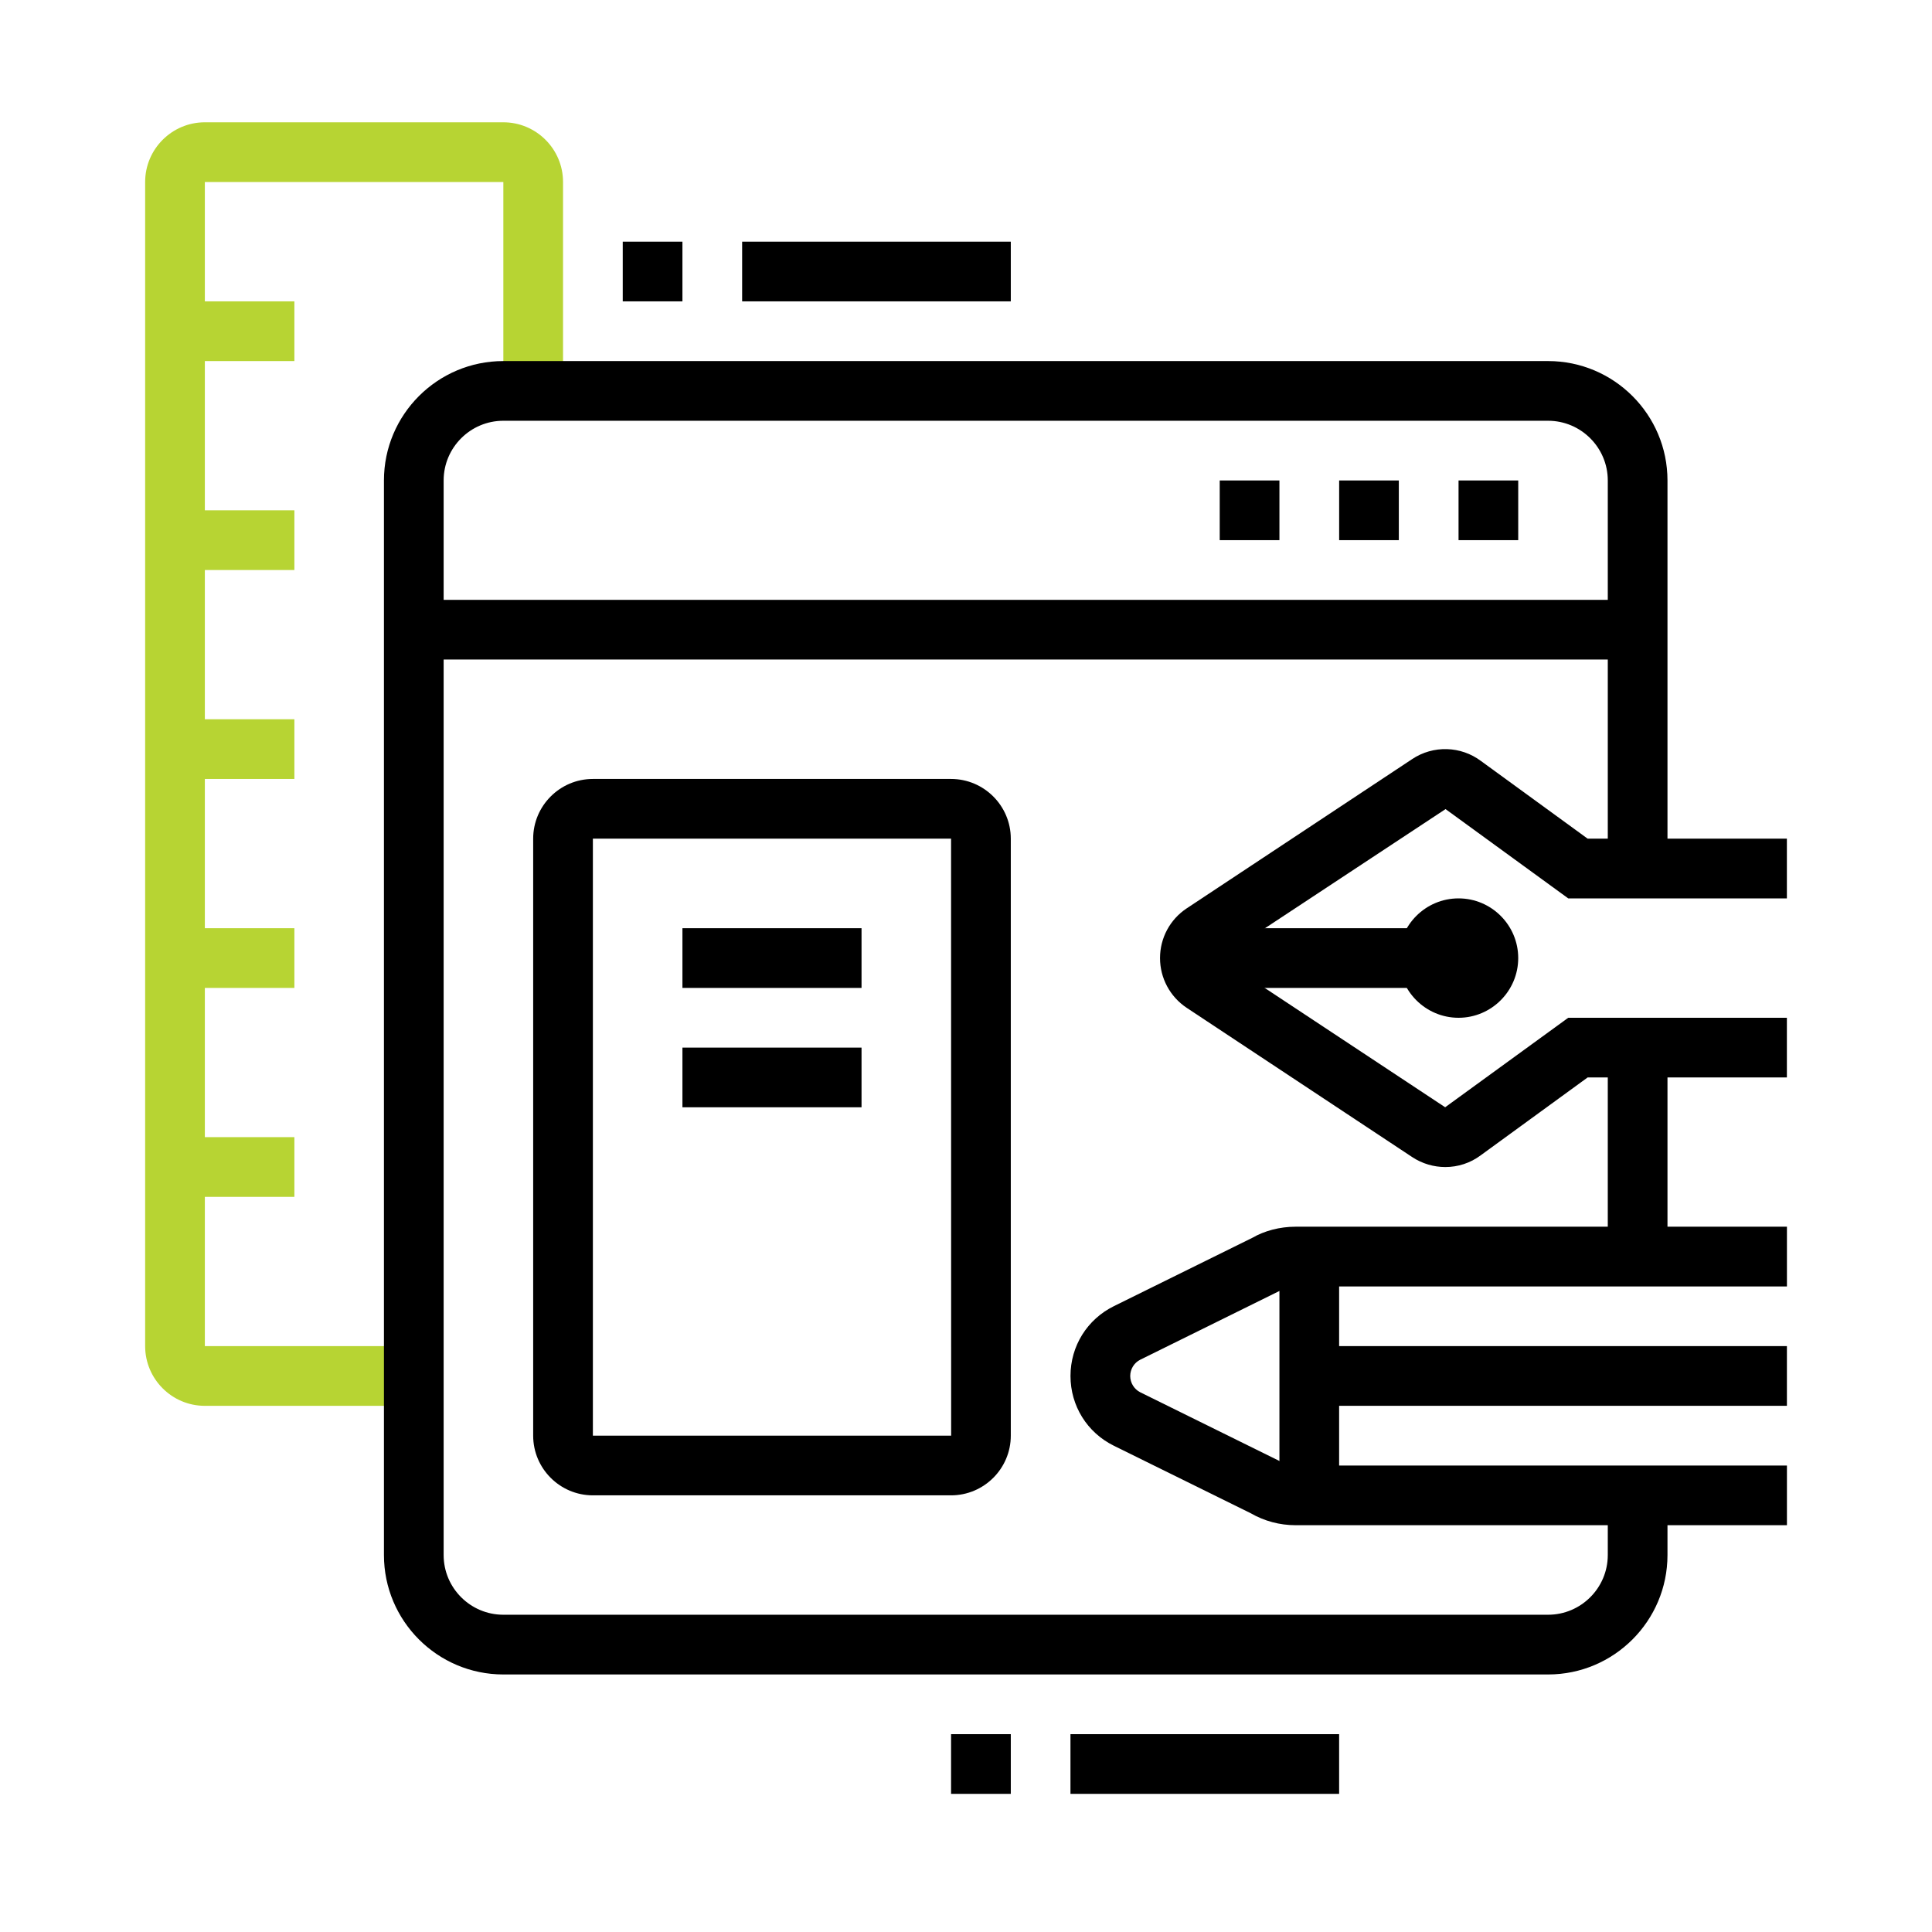 <?xml version="1.0" encoding="utf-8"?>
<!-- Generator: Adobe Illustrator 16.0.0, SVG Export Plug-In . SVG Version: 6.00 Build 0)  -->
<!DOCTYPE svg PUBLIC "-//W3C//DTD SVG 1.1//EN" "http://www.w3.org/Graphics/SVG/1.1/DTD/svg11.dtd">
<svg version="1.1" id="Calque_1" xmlns="http://www.w3.org/2000/svg" xmlns:xlink="http://www.w3.org/1999/xlink" x="0px" y="0px"
	 width="70px" height="70px" viewBox="0 0 70 70" enable-background="new 0 0 70 70" xml:space="preserve">
<g>
	<path d="M234.425,153.595h-49.19c-2.946,0-5.346-2.398-5.346-5.348v-42.772c0-3.349,1.6-5.347,4.277-5.347h50.259
		c2.948,0,5.347,2.398,5.347,5.347v42.772C239.771,151.196,237.373,153.595,234.425,153.595z M184.166,102.267
		c-0.529,0-2.139,0-2.139,3.208v42.772c0,1.77,1.438,3.209,3.207,3.209h49.19c1.769,0,3.208-1.439,3.208-3.209v-42.772
		c0-1.77-1.439-3.208-3.208-3.208H184.166z"/>
	<rect x="228.008" y="131.138" width="6.417" height="2.139"/>
	<rect x="228.008" y="135.415" width="6.417" height="2.139"/>
	<rect x="185.234" y="147.179" width="18.18" height="2.139"/>
	<rect x="205.553" y="147.179" width="2.139" height="2.139"/>
	<path d="M201.275,148.247h-2.139v-2.139c0-0.59-0.479-1.068-1.069-1.068h-7.485c-0.59,0-1.069,0.479-1.069,1.068v2.139h-2.14
		v-2.139c0-1.768,1.439-3.207,3.209-3.207h7.485c1.769,0,3.208,1.439,3.208,3.207V148.247z"/>
	<path d="M193.789,127.931h-7.484c-1.178,0-2.139-0.959-2.139-2.139v-10.693c0-1.18,0.961-2.139,2.139-2.139h10.693
		c1.179,0,2.139,0.959,2.139,2.139v5.347h-2.139v-5.347h-10.693v10.693h7.484V127.931z"/>
	<rect x="196.998" y="122.584" width="2.139" height="2.139"/>
	<rect x="220.523" y="120.445" width="2.139" height="2.139"/>
	<path d="M233.355,127.931h-9.624v-2.139h9.624v-10.693h-10.693v3.208h-2.139v-3.208c0-1.18,0.961-2.139,2.139-2.139h10.693
		c1.179,0,2.139,0.959,2.139,2.139v10.693C235.494,126.972,234.534,127.931,233.355,127.931z"/>
	<path d="M204.482,126.272h-2.139v-11.174c0-1.18,0.961-2.139,2.139-2.139h10.694c1.179,0,2.139,0.959,2.139,2.139v9.783h-2.139
		v-9.783h-10.694V126.272z"/>
	<polygon points="234.425,104.405 232.286,104.405 232.286,106.544 234.425,106.544 234.425,104.405 	"/>
	<polygon points="230.146,104.405 228.008,104.405 228.008,106.544 230.146,106.544 230.146,104.405 	"/>
	<polygon points="225.87,104.405 223.731,104.405 223.731,106.544 225.87,106.544 225.87,104.405 	"/>
	<rect x="204.482" y="95.851" width="14.971" height="2.139"/>
	<rect x="199.137" y="95.851" width="2.139" height="2.139"/>
	<rect x="184.166" y="138.624" width="4.277" height="2.139"/>
	<rect x="185.328" y="132.624" transform="matrix(0.835 0.551 -0.551 0.835 104.644 -81.113)" width="4.123" height="2.14"/>
	<rect x="180.957" y="108.683" width="57.744" height="2.139"/>
	<path d="M203.787,140.763c-0.451,0-0.877-0.189-1.172-0.52l-6.213-6.209c-0.283-0.252-0.475-0.68-0.475-1.131
		c0-0.453,0.191-0.879,0.521-1.174l12.946-12.95c0.502-0.567,1.718-0.612,2.303,0.045l6.213,6.212
		c0.286,0.252,0.475,0.678,0.475,1.129c0,0.453-0.188,0.879-0.52,1.174l-12.945,12.949
		C204.667,140.573,204.24,140.763,203.787,140.763z M203.417,138.769c-0.018,0.016-0.034,0.033-0.052,0.053L203.417,138.769z
		 M204.141,138.745l0.029,0.031C204.162,138.767,204.151,138.757,204.141,138.745z M198.295,132.905l5.495,5.49l12.229-12.23
		l-5.495-5.493L198.295,132.905z M197.945,133.255l-0.031,0.029C197.925,133.276,197.937,133.267,197.945,133.255z M197.869,132.479
		l0.055,0.053C197.906,132.513,197.89,132.495,197.869,132.479z M216.391,126.538c0.016,0.018,0.035,0.035,0.054,0.051
		L216.391,126.538z M216.398,125.784c-0.011,0.009-0.021,0.02-0.029,0.031L216.398,125.784z M210.145,120.292
		c0.007,0.01,0.018,0.021,0.029,0.029L210.145,120.292z M210.949,120.247l-0.053,0.053
		C210.914,120.283,210.933,120.267,210.949,120.247z"/>
	<rect x="199.178" y="130.371" transform="matrix(0.707 0.707 -0.707 0.707 151.904 -103.926)" width="4.503" height="2.14"/>
	
		<rect x="211.753" y="127.233" transform="matrix(0.707 0.707 -0.707 0.707 153.076 -113.192)" width="3.015" height="2.139"/>
	
		<rect x="206.899" y="122.319" transform="matrix(0.707 0.707 -0.707 0.707 148.328 -111.198)" width="2.897" height="2.139"/>
	<path d="M218.514,145.04c-1.143,0-2.216-0.445-3.023-1.254c-2.164-2.164-6.121-9.412-6.287-9.719l1.561-0.852l0.837-1.555
		c0.812,0.438,7.979,4.322,9.808,6.152c0.807,0.805,1.273,1.85,1.318,2.943c0.045,1.143-0.376,2.219-1.188,3.029
		C220.732,144.595,219.658,145.04,218.514,145.04z M211.695,134.149c1.398,2.482,3.93,6.748,5.307,8.125
		c0.809,0.809,2.216,0.809,3.024,0c0.493-0.492,0.579-1.051,0.563-1.43c-0.023-0.555-0.27-1.094-0.693-1.518
		C218.727,138.157,214.281,135.583,211.695,134.149z"/>
</g>
<g>
	<path d="M204.483,64.119h-49.19c-2.947,0-5.346-2.398-5.346-5.346v-3.209h59.883v3.209
		C209.83,61.721,207.432,64.119,204.483,64.119z M152.086,57.703v1.07c0,1.77,1.438,3.207,3.207,3.207h49.19
		c1.769,0,3.208-1.438,3.208-3.207v-1.07H152.086z"/>
	<rect x="162.777" y="14.93" width="34.223" height="2.139"/>
	<path d="M155.293,56.633h-2.138V21.346c0-2.948,2.398-5.347,5.347-5.347h1.069v2.139h-1.069c-1.77,0-3.209,1.439-3.209,3.208
		V56.633z"/>
	<polygon points="165.986,66.258 163.848,66.258 163.848,68.396 165.986,68.396 165.986,66.258 	"/>
	<polygon points="161.71,66.258 159.571,66.258 159.571,68.396 161.71,68.396 161.71,66.258 	"/>
	<polygon points="157.432,66.258 155.293,66.258 155.293,68.396 157.432,68.396 157.432,66.258 	"/>
	<polygon points="193.79,10.653 191.651,10.653 191.651,12.792 193.79,12.792 193.79,10.653 	"/>
	<polygon points="189.513,10.653 187.374,10.653 187.374,12.792 189.513,12.792 189.513,10.653 	"/>
	<polygon points="185.235,10.653 183.096,10.653 183.096,12.792 185.235,12.792 185.235,10.653 	"/>
	<rect x="157.432" y="37.387" width="2.14" height="5.348"/>
	<rect x="157.432" y="44.873" width="2.14" height="2.139"/>
	<rect x="200.206" y="32.04" width="2.139" height="5.347"/>
	<rect x="200.206" y="39.525" width="2.139" height="2.139"/>
	<rect x="195.929" y="51.289" width="2.139" height="2.137"/>
	<path d="M198.067,49.15h-2.139V8.514h-32.081v35.289h-2.138V8.514c0-1.179,0.96-2.139,2.138-2.139h32.081
		c1.178,0,2.139,0.96,2.139,2.139V49.15z"/>
	<rect x="161.71" y="45.941" width="2.138" height="2.139"/>
	<rect x="161.71" y="50.219" width="2.138" height="2.139"/>
	<rect x="187.374" y="19.208" width="6.416" height="2.139"/>
	<rect x="187.374" y="23.485" width="6.416" height="2.139"/>
	<rect x="165.986" y="30.97" width="27.804" height="2.139"/>
	<rect x="165.986" y="39.525" width="17.109" height="2.139"/>
	<rect x="169.195" y="35.249" width="2.139" height="2.138"/>
	<rect x="173.473" y="35.249" width="9.623" height="2.138"/>
	<rect x="178.819" y="44.873" width="14.971" height="2.139"/>
	<path d="M183.096,28.832h-14.97c-1.179,0-2.14-0.96-2.14-2.139v-5.347c0-1.179,0.961-2.139,2.14-2.139h14.97
		c1.179,0,2.14,0.959,2.14,2.139v5.347C185.235,27.872,184.274,28.832,183.096,28.832z M168.126,21.346v5.347h14.973l-0.003-5.347
		H168.126z"/>
	<path d="M191.651,41.664h-4.277c-1.179,0-2.139-0.961-2.139-2.139v-2.139c0-1.18,0.96-2.138,2.139-2.138h4.277
		c1.178,0,2.139,0.958,2.139,2.138v2.139C193.79,40.703,192.829,41.664,191.651,41.664z M187.374,37.387v2.139h4.279l-0.002-2.139
		H187.374z"/>
	<path d="M206.622,56.633h-2.139V20.277c0-1.769-1.438-3.208-3.208-3.208h-1.069V14.93h1.069c2.948,0,5.347,2.398,5.347,5.347
		V56.633z"/>
</g>
<g>
	
		<path fill-rule="evenodd" clip-rule="evenodd" fill="none" stroke="#000000" stroke-width="2" stroke-linecap="round" stroke-linejoin="round" stroke-miterlimit="3" d="
		M127.749,78.48c0.857,0.004,1.583,0.307,2.178,0.904c0.592,0.59,0.886,1.31,0.883,2.157c0.008,0.845-0.287,1.567-0.883,2.167
		c-0.604,0.6-1.332,0.9-2.188,0.902c-0.854,0.01-1.577-0.277-2.178-0.862c-0.59-0.597-0.885-1.323-0.882-2.177
		c0.003-0.85,0.308-1.575,0.914-2.177C126.189,78.791,126.908,78.488,127.749,78.48l-0.011-5.504
		c-0.189-0.021-0.381-0.04-0.575-0.062c-2.79-0.298-5.573-0.447-8.349-0.452c-3.767,0.006-7.549,0.282-11.348,0.832l-0.482,0.072
		c-2.413,0.41-4.39,1.145-5.926,2.198c-1.608,1.104-2.734,2.562-3.379,4.373c-0.307,0.974-0.553,1.95-0.738,2.928l17.129-0.01
		l5.434,5.432 M105.342,90.578c0.003-0.856,0.305-1.582,0.903-2.176c0.591-0.593,1.311-0.889,2.157-0.885
		c0.846-0.007,1.567,0.287,2.167,0.885c0.599,0.602,0.899,1.331,0.902,2.188c0.011,0.852-0.276,1.578-0.862,2.176
		c-0.599,0.592-1.323,0.886-2.176,0.883c-0.85-0.002-1.576-0.308-2.178-0.914C105.652,92.139,105.348,91.42,105.342,90.578
		l-8.679,0.012c0.188,1.563,0.527,3.123,1.017,4.682c0.645,1.812,1.771,3.27,3.379,4.375c1.193,0.82,2.652,1.445,4.375,1.879
		l-2.988,8.646h1.027l6.911-6.756 M96.941,82.866c-0.306,1.573-0.456,3.15-0.453,4.734c-0.002,0.997,0.056,1.993,0.175,2.989
		 M145.505,91.01c0.831,0.098,1.663,0.206,2.496,0.328l0.493,0.063c2.413,0.41,4.388,1.143,5.925,2.197
		c1.608,1.107,2.735,2.569,3.378,4.386c0.473,1.493,0.805,2.993,0.997,4.497c0.133,1.051,0.198,2.105,0.194,3.162
		c0.005,1.523-0.132,3.045-0.41,4.561c-0.194,1.037-0.454,2.076-0.781,3.111c-0.643,1.809-1.77,3.266-3.378,4.365
		c-1.193,0.818-2.651,1.445-4.375,1.879l2.988,8.658h-1.026l-7.959-7.785c-2.465,0.234-4.923,0.355-7.373,0.357
		c-2.772-0.004-5.553-0.158-8.339-0.461c-0.199-0.021-0.399-0.045-0.597-0.072c-0.801-0.088-1.603-0.191-2.402-0.309l-0.482-0.061
		c-2.413-0.414-4.391-1.15-5.926-2.207c-1.611-1.1-2.742-2.557-3.389-4.365c-0.801-2.545-1.199-5.104-1.191-7.672
		c-0.001-0.301,0.003-0.602,0.01-0.904c0.025-0.705,0.081-1.408,0.166-2.115c0.031-0.252,0.064-0.506,0.102-0.76
		c0.202-1.295,0.506-2.59,0.914-3.88c0.646-1.816,1.777-3.278,3.389-4.386c1.127-0.773,2.489-1.371,4.088-1.797
		c0.58-0.158,1.193-0.291,1.838-0.4l0.482-0.063c3.167-0.461,6.323-0.731,9.468-0.811c0.563-0.018,1.124-0.027,1.686-0.031
		 M119.215,102.748c3.627-0.029,7.27-0.309,10.927-0.842l0.483-0.064c0.704-0.117,1.37-0.266,2.002-0.439
		c1.527-0.424,2.834-1.01,3.924-1.756c1.612-1.105,2.741-2.563,3.388-4.375c0.307-0.971,0.554-1.943,0.74-2.916
		c0.114-0.578,0.206-1.156,0.277-1.736c0.115-0.967,0.173-1.936,0.174-2.906c0-0.037,0-0.074,0-0.112
		c0.008-2.565-0.389-5.118-1.191-7.662c-0.646-1.812-1.775-3.27-3.388-4.373c-1.537-1.054-3.513-1.788-5.926-2.198l-0.483-0.072
		c-0.799-0.116-1.601-0.222-2.403-0.318 M126.076,96.617h1.746v-1.746 M129.558,96.617h-1.735v1.734 M135.995,104.781l5.443,5.41
		l17.14,0.012 M147.076,105.531c0.847,0.004,1.564-0.291,2.157-0.885c0.599-0.594,0.899-1.316,0.902-2.166v-0.01
		c-0.004-0.842-0.311-1.561-0.914-2.156c-0.602-0.607-1.326-0.91-2.176-0.915c-0.854-0.003-1.579,0.292-2.178,0.882
		c-0.585,0.6-0.872,1.326-0.862,2.18v0.01c0.002,0.848,0.304,1.574,0.904,2.176C145.508,105.244,146.23,105.537,147.076,105.531z
		 M127.729,114.588c0.842-0.006,1.56-0.311,2.156-0.914c0.605-0.602,0.91-1.328,0.913-2.178c0.003-0.854-0.29-1.578-0.884-2.176
		c-0.598-0.586-1.322-0.871-2.177-0.863c-0.855,0.002-1.584,0.305-2.186,0.904c-0.598,0.598-0.891,1.32-0.884,2.166
		c-0.004,0.846,0.29,1.566,0.884,2.158C126.146,114.283,126.872,114.584,127.729,114.588l0.009,5.668 M158.794,102.48l-8.658-0.01"
		/>
</g>
<path fill="#B7D433" d="M8.718,216.346l-0.803-2.008c2.182-0.873,3.881-2.613,4.228-4.33c0.104-0.514,0.274-0.936,0.518-1.289
	l2.678-3.914c0.124-0.18,0.193-0.402,0.193-0.615c0-0.596-0.484-1.081-1.082-1.081c-0.353,0-0.673,0.158-0.855,0.423l-4.268,6.236
	l-1.785-1.221l4.269-6.236c0.586-0.855,1.573-1.365,2.64-1.365c1.789,0,3.245,1.455,3.245,3.244c0,0.648-0.203,1.301-0.573,1.838
	l-2.678,3.914c-0.077,0.111-0.137,0.273-0.182,0.498C13.771,212.875,11.594,215.195,8.718,216.346z"/>
<path fill="#B7D433" d="M25.266,212.842H12.617v-2.164h12.648c0.597,0,1.082-0.484,1.082-1.08V190.13
	c0-0.596-0.485-1.081-1.082-1.081H14.451c-0.598,0-1.082,0.485-1.082,1.081v13.399h-2.163V190.13c0-1.789,1.456-3.244,3.245-3.244
	h10.815c1.79,0,3.245,1.455,3.245,3.244v19.468C28.51,211.387,27.055,212.842,25.266,212.842z"/>
<polygon fill="#B7D433" points="20.94,206.352 18.776,206.352 18.776,208.516 20.94,208.516 20.94,206.352 "/>
<rect x="16.321" y="202.026" fill="#B7D433" width="11.107" height="2.163"/>
<path fill="#B7D433" d="M4.717,222.574H2.554v-14.354c0-2.889,1.125-5.604,3.167-7.646l5.802-5.801l1.529,1.529l-5.801,5.801
	c-1.634,1.633-2.534,3.807-2.534,6.117V222.574z"/>
<path fill="#B7D433" d="M14.451,222.574h-2.163v-2.162c0-1.602,1.115-2.938,2.296-4.352c1.14-1.363,2.317-2.777,2.549-4.449
	l2.142,0.297c-0.315,2.285-1.758,4.014-3.032,5.539c-0.922,1.104-1.793,2.148-1.793,2.965V222.574z"/>
<path fill="#B7D433" d="M16.614,230.145h-2.163v-5.406c0-0.598-0.484-1.082-1.082-1.082H3.635c-0.597,0-1.082,0.484-1.082,1.082
	v5.406H0.391v-5.406c0-1.789,1.455-3.244,3.244-3.244h9.734c1.789,0,3.245,1.455,3.245,3.244V230.145z"/>
<rect x="43.484" y="196.389" transform="matrix(0.707 0.707 -0.707 0.707 153.618 24.076)" width="8.527" height="2.163"/>
<path d="M55.407,209.904l-3.234-3.234c-0.202-0.203-0.482-0.318-0.766-0.318h-3.626c-1.026,0-1.917-0.73-2.12-1.736l-2.307-11.537
	l11.537,2.307c1.007,0.202,1.738,1.094,1.738,2.12v3.626c0,0.284,0.115,0.563,0.316,0.765l3.234,3.233l-1.529,1.529l-3.234-3.234
	c-0.612-0.611-0.95-1.427-0.95-2.293v-3.626l-8.355-1.671l1.67,8.355h3.626c0.867,0,1.682,0.338,2.295,0.951l3.233,3.234
	L55.407,209.904z"/>
<rect x="53.926" y="202.436" transform="matrix(0.707 0.707 -0.707 0.707 160.878 21.068)" width="2.163" height="4.589"/>
<path d="M62.037,219.33H24.185c-1.79,0-3.245-1.455-3.245-3.244v-4.326h2.163v4.326c0,0.598,0.483,1.082,1.082,1.082h37.853
	c0.597,0,1.082-0.484,1.082-1.082v-31.363c0-0.597-0.485-1.082-1.082-1.082H24.185c-0.598,0-1.082,0.485-1.082,1.082v3.244H20.94
	v-3.244c0-1.789,1.455-3.245,3.245-3.245h37.853c1.789,0,3.245,1.456,3.245,3.245v31.363
	C65.282,217.875,63.826,219.33,62.037,219.33z"/>
<rect x="28.51" y="222.574" width="24.875" height="2.164"/>
<rect x="42.569" y="226.9" width="22.713" height="2.164"/>
<rect x="55.548" y="222.574" width="2.163" height="2.164"/>
<rect x="44.442" y="219.871" transform="matrix(0.413 0.911 -0.911 0.413 229.087 86.558)" width="5.938" height="2.163"/>
<rect x="37.728" y="217.984" transform="matrix(0.911 0.413 -0.413 0.911 94.658 3.68)" width="2.163" height="5.937"/>
<rect x="30.673" y="211.76" width="33.527" height="2.162"/>
<rect x="47.978" y="177.152" width="2.163" height="2.163"/>
<rect x="32.836" y="177.152" width="12.978" height="2.163"/>
<rect x="23.103" y="172.826" width="15.141" height="2.163"/>
<path d="M41.488,198.782h-6.489c-1.192,0-2.163-0.971-2.163-2.163v-7.57c0-1.193,0.971-2.163,2.163-2.163h15.142
	c1.191,0,2.163,0.97,2.163,2.163v3.244h-2.163v-3.244H34.999v7.57h6.489V198.782z"/>
<path d="M40.407,209.598h-5.408c-1.192,0-2.163-0.971-2.163-2.164v-4.325c0-1.193,0.971-2.163,2.163-2.163h5.408
	c1.191,0,2.162,0.97,2.162,2.163v4.325C42.569,208.627,41.599,209.598,40.407,209.598z M34.999,203.108v4.325h5.41l-0.002-4.325
	H34.999z"/>
<polygon points="60.956,185.804 58.792,185.804 58.792,187.967 60.956,187.967 60.956,185.804 "/>
<polygon points="60.956,190.13 58.792,190.13 58.792,192.293 60.956,192.293 60.956,190.13 "/>
<polygon points="60.956,194.456 58.792,194.456 58.792,196.619 60.956,196.619 60.956,194.456 "/>
<g>
	<path d="M-76.182,23.61l-5.968-4.146l-8.325-20.816c-0.189-0.474-0.285-0.973-0.285-1.483c0-2.206,1.794-4,4-4
		c1.644,0,3.102,0.987,3.714,2.515l8.328,20.816L-76.182,23.61z M-80.515,18.163l2.985,2.074l0.731-3.557l-8.104-20.259
		c-0.306-0.764-1.035-1.258-1.857-1.258c-1.103,0-2,0.897-2,2c0,0.252,0.049,0.508,0.143,0.742L-80.515,18.163z"/>
	<rect x="-86.932" y="-3.768" transform="matrix(0.371 0.929 -0.929 0.371 -54.759 79.315)" width="2" height="6.002"/>
	<path d="M-89.265,50.163c-1.191,0-2.327-0.692-2.827-1.847l-10.416-23.992c-0.325-0.75-0.337-1.581-0.035-2.34
		c0.304-0.762,0.888-1.36,1.645-1.685l11.435-4.887c1.556-0.661,3.367,0.054,4.036,1.599l10.415,23.992
		c0.325,0.75,0.339,1.581,0.036,2.34c-0.304,0.762-0.888,1.36-1.645,1.685h-0.001l-11.434,4.887
		C-88.449,50.083-88.861,50.163-89.265,50.163z M-88.25,17.165c-0.144,0-0.288,0.027-0.428,0.088l-11.435,4.887
		c-0.264,0.112-0.468,0.32-0.572,0.585c-0.104,0.261-0.1,0.546,0.012,0.804l10.415,23.992c0.235,0.54,0.869,0.791,1.416,0.555
		l11.434-4.887l0,0c0.264-0.112,0.469-0.32,0.573-0.585c0.104-0.261,0.1-0.546-0.012-0.804l-10.415-23.992
		C-87.437,17.405-87.833,17.165-88.25,17.165z"/>
	<rect x="-99.275" y="26.68" transform="matrix(0.398 0.917 -0.917 0.398 -32.183 104.41)" width="7.234" height="2"/>
	<rect x="-93.739" y="33.184" transform="matrix(0.398 0.917 -0.917 0.398 -24.515 105.733)" width="1.808" height="2"/>
	<rect x="-87.274" y="30.102" transform="matrix(0.393 0.92 -0.92 0.393 -17.1 102.673)" width="2" height="16.579"/>
	<polygon points="-83.76,41.164 -85.76,41.164 -85.76,43.164 -83.76,43.164 -83.76,41.164 	"/>
	<polygon points="-95.76,46.164 -115.174,46.164 -123.76,37.578 -123.76,3.164 -90.76,3.164 -90.76,14.164 -92.76,14.164 
		-92.76,5.164 -121.76,5.164 -121.76,36.75 -114.346,44.164 -95.76,44.164 	"/>
	<polygon points="-113.76,45.164 -115.76,45.164 -115.76,38.164 -122.76,38.164 -122.76,36.164 -113.76,36.164 	"/>
	<polygon points="-94.76,13.164 -119.76,13.164 -119.76,7.164 -102.76,7.164 -102.76,9.164 -117.76,9.164 -117.76,11.164 
		-96.76,11.164 -96.76,7.164 -94.76,7.164 	"/>
	<rect x="-100.76" y="7.164" width="2" height="2"/>
	<path d="M-111.76,23.164h-8v-8h8V23.164z M-117.76,21.164h4v-4h-4V21.164z"/>
	<polygon points="-104.76,23.164 -109.76,23.164 -109.76,15.164 -101.76,15.164 -101.76,19.164 -103.76,19.164 -103.76,17.164 
		-107.76,17.164 -107.76,21.164 -104.76,21.164 	"/>
	<polygon points="-101.76,32.164 -119.76,32.164 -119.76,26.164 -103.76,26.164 -103.76,28.164 -117.76,28.164 -117.76,30.164 
		-101.76,30.164 	"/>
	<polygon points="-126.396,23.345 -133.011,20.747 -123.598,-7.218 -103.771,-0.493 -104.414,1.401 -122.341,-4.681 
		-130.509,19.581 -125.665,21.483 	"/>
	<rect x="-127.76" y="26.164" width="2" height="2"/>
	<rect x="-127.76" y="30.164" width="2" height="12"/>
</g>
<path d="M-90.904,206.352c-0.352,0-0.7-0.086-1.01-0.25l-41.096-21.629c-0.713-0.375-1.156-1.107-1.156-1.914
	c0-0.785,0.427-1.51,1.114-1.892l5.759-3.199l1.05,1.89l-5.759,3.199l41.097,21.633l19.467-10.814l-13.287-6.994l1.008-1.914
	l13.287,6.994c0.713,0.373,1.154,1.107,1.154,1.912c0,0.785-0.426,1.51-1.11,1.891l-19.47,10.816
	C-90.173,206.258-90.537,206.352-90.904,206.352z"/>
<rect x="-90.139" y="182.203" transform="matrix(0.485 0.874 -0.874 0.485 124.334 178.007)" width="2.163" height="24.855"/>
<path d="M-90.904,210.678c-1.049,0-2.092-0.256-3.018-0.742l-37.93-19.963c-1.424-0.75-2.31-2.215-2.311-3.824l-0.003-3.588
	l2.163-0.004l0.003,3.59c0.001,0.805,0.443,1.539,1.156,1.912l37.928,19.963c1.262,0.662,2.862,0.645,4.109-0.049l16.813-9.34
	c0.343-0.191,0.557-0.553,0.557-0.945v-4.314h2.162v4.314c0,1.178-0.639,2.264-1.668,2.836l-16.814,9.342
	C-88.718,210.396-89.806,210.678-90.904,210.678z"/>
<path fill="#B7D433" d="M-97.395,185.803c-0.364,0-0.725-0.094-1.043-0.268l-29.209-16.228c-0.687-0.384-1.111-1.107-1.111-1.89
	c0-0.719,0.355-1.389,0.951-1.793l15.183-9.761c0.663-0.425,1.545-0.45,2.227-0.066l29.196,16.22
	c0.687,0.384,1.111,1.106,1.111,1.89c0,0.739-0.372,1.42-0.994,1.819l-15.143,9.734C-96.576,185.686-96.979,185.803-97.395,185.803z
	 M-111.452,157.686l-15.164,9.745l29.221,16.21l15.141-9.732L-111.452,157.686z"/>
<path d="M-95.231,193.373c-0.364,0-0.724-0.092-1.043-0.268l-6.844-3.803l1.05-1.891l6.84,3.801l15.138-9.734l-2.435-1.354
	l1.051-1.891l2.437,1.354c0.687,0.384,1.11,1.107,1.11,1.889c0,0.74-0.371,1.42-0.993,1.82l-15.142,9.734
	C-94.412,193.256-94.816,193.373-95.231,193.373z"/>
<rect x="-110.759" y="157.516" transform="matrix(0.541 0.841 -0.841 0.541 90.734 169.18)" fill="#B7D433" width="2.162" height="20.455"/>
<rect x="-106.522" y="164.452" transform="matrix(0.541 0.841 -0.841 0.541 94.48 166.638)" fill="#B7D433" width="2.162" height="10.869"/>
<rect x="-102.642" y="166.239" transform="matrix(0.541 0.841 -0.841 0.541 98.257 164.463)" fill="#B7D433" width="2.162" height="12.04"/>
<rect x="-100.135" y="171.372" transform="matrix(0.541 0.841 -0.841 0.541 102.145 163.849)" fill="#B7D433" width="2.162" height="8.285"/>
<rect x="-95.208" y="172.308" transform="matrix(0.541 0.841 -0.841 0.541 105.835 160.485)" fill="#B7D433" width="2.162" height="9.812"/>
<polygon fill="#B7D433" points="-113.617,164.173 -115.78,164.173 -115.78,166.336 -113.617,166.336 -113.617,164.173 "/>
<polygon fill="#B7D433" points="-117.943,167.418 -120.106,167.418 -120.106,169.581 -117.943,169.581 -117.943,167.418 "/>
<polygon fill="#B7D433" points="-109.291,160.93 -111.454,160.93 -111.454,163.092 -109.291,163.092 -109.291,160.93 "/>
<path d="M-109.291,189.049c-0.374,0-0.737-0.102-1.109-0.309l-19.41-10.781c-0.687-0.383-1.111-1.106-1.111-1.889
	c0-0.72,0.356-1.389,0.952-1.792l2.576-1.657l1.17,1.819l-2.555,1.642l19.431,10.768l3.631-2.262l1.17,1.818l-3.575,2.299
	C-108.47,188.93-108.875,189.049-109.291,189.049z"/>
<polygon points="-83.334,195.537 -85.498,195.537 -85.498,197.699 -83.334,197.699 -83.334,195.537 "/>
<rect x="-128.758" y="194.455" width="2.163" height="9.734"/>
<rect x="-128.758" y="206.352" width="2.163" height="2.164"/>
<rect x="-117.943" y="202.025" width="2.163" height="8.652"/>
<rect x="-133.084" y="160.93" width="2.163" height="7.57"/>
<rect x="-133.084" y="156.604" width="2.163" height="2.163"/>
<rect x="-125.514" y="152.276" width="2.163" height="7.571"/>
<rect x="-75.764" y="173.907" width="2.163" height="2.163"/>
<rect x="-75.764" y="162.01" width="2.163" height="9.734"/>
<rect x="-83.334" y="152.276" width="2.162" height="9.733"/>
<rect x="-96.313" y="158.767" width="2.162" height="2.163"/>
<rect x="-96.313" y="152.276" width="2.162" height="4.327"/>
<g>
	<path d="M-123.718-34.218h-6.499c-2.481,0-4.501-2.019-4.501-4.5s2.02-4.5,4.501-4.5c1.565,0,2.994,0.794,3.823,2.125l-1.697,1.057
		c-0.461-0.739-1.256-1.182-2.126-1.182c-1.379,0-2.501,1.121-2.501,2.5s1.122,2.5,2.501,2.5h6.499V-34.218z"/>
	<path d="M-119.718-34.218h-5v-2h5c1.654,0,3-1.346,3-3s-1.346-3-3-3h-0.877l-0.114-0.869c-0.235-1.785-1.768-3.131-3.563-3.131
		c-1.933,0-3.446,1.537-3.446,3.5c0,0.249,0.021,0.457,0.065,0.676l-1.959,0.404c-0.072-0.352-0.106-0.695-0.106-1.08
		c0-3.032,2.443-5.5,5.446-5.5c2.519,0,4.704,1.7,5.379,4.068c2.366,0.395,4.175,2.456,4.175,4.932
		C-114.718-36.461-116.961-34.218-119.718-34.218z"/>
	<path d="M-112.718-6.218h-24c-1.654,0-3-1.346-3-3v-43c0-1.654,1.346-3,3-3h24c1.654,0,3,1.346,3,3v43
		C-109.718-7.563-111.063-6.218-112.718-6.218z M-136.718-53.218c-0.553,0-1,0.448-1,1v43c0,0.552,0.447,1,1,1h24
		c0.552,0,1-0.448,1-1v-43c0-0.552-0.448-1-1-1H-136.718z"/>
	<rect x="-138.718" y="-16.218" width="28" height="2"/>
	<polygon points="-123.718,-12.218 -125.718,-12.218 -125.718,-10.218 -123.718,-10.218 -123.718,-12.218 	"/>
	<path d="M-127.718-19.218h-6c-1.103,0-2-0.897-2-2v-6c0-1.103,0.897-2,2-2h6c1.102,0,2,0.897,2,2v6
		C-125.718-20.115-126.616-19.218-127.718-19.218z M-133.718-27.218v6h6.002l-0.002-6H-133.718z"/>
	<path d="M-115.718-19.218h-6c-1.103,0-2-0.897-2-2v-6c0-1.103,0.897-2,2-2h6c1.102,0,2,0.897,2,2v6
		C-113.718-20.115-114.616-19.218-115.718-19.218z M-121.718-27.218v6h6.002l-0.002-6H-121.718z"/>
	<path d="M-142.101-10.099l-9.199-1.819c-1.4-0.276-2.418-1.514-2.418-2.943v-30.713c0-1.43,1.018-2.667,2.418-2.943l9.199-1.819
		l0.389,1.963l-9.199,1.819c-0.468,0.092-0.807,0.504-0.807,0.98v30.713c0,0.477,0.339,0.889,0.806,0.98l9.2,1.819L-142.101-10.099z
		"/>
	<rect x="-152.822" y="-20.149" transform="matrix(0.981 0.194 -0.194 0.981 -6.512 28.21)" width="11.021" height="2.001"/>
	<polygon points="-143.718,-16.218 -145.718,-16.218 -145.718,-14.218 -143.718,-14.218 -143.718,-16.218 	"/>
	<path d="M-107.335-10.099l-0.389-1.963l9.199-1.819c0.468-0.092,0.807-0.504,0.807-0.98v-30.713c0-0.477-0.339-0.889-0.806-0.98
		l-9.2-1.819l0.389-1.963l9.199,1.819c1.4,0.276,2.418,1.514,2.418,2.943v30.713c0,1.43-1.018,2.667-2.419,2.943L-107.335-10.099z"
		/>
	<rect x="-107.604" y="-45.598" transform="matrix(0.981 0.194 -0.194 0.981 -10.622 19.27)" width="7.817" height="2.001"/>
	<rect x="-103.124" y="-24.659" transform="matrix(0.194 0.981 -0.981 0.194 -101.071 84.749)" width="2.001" height="11.021"/>
	<polygon points="-103.718,-16.218 -105.718,-16.218 -105.718,-14.218 -103.718,-14.218 -103.718,-16.218 	"/>
	<path d="M-143.718-37.218h-4c-1.103,0-2-0.897-2-2v-4c0-1.103,0.897-2,2-2h4c1.102,0,2,0.897,2,2v4
		C-141.718-38.115-142.616-37.218-143.718-37.218z M-147.718-43.218v4h4.002l-0.002-4H-147.718z"/>
	<rect x="-149.718" y="-35.218" width="6" height="2"/>
	<rect x="-149.718" y="-31.218" width="8" height="2"/>
	<rect x="-107.604" y="-41.598" transform="matrix(0.981 0.194 -0.194 0.981 -9.846 19.346)" width="7.817" height="2.001"/>
</g>
<polygon points="46.356,17.408 44.193,17.408 44.193,19.571 46.356,19.571 46.356,17.408 "/>
<polygon points="50.682,17.408 48.52,17.408 48.52,19.571 50.682,19.571 50.682,17.408 "/>
<polygon points="55.008,17.408 52.846,17.408 52.846,19.571 55.008,19.571 55.008,17.408 "/>
<path fill="#B7D433" d="M14.993,50.936H7.422c-1.192,0-2.163-0.971-2.163-2.163V6.594c0-1.193,0.971-2.163,2.163-2.163h10.815
	c1.192,0,2.163,0.97,2.163,2.163v7.569h-2.163V6.594H7.422v42.179h7.571V50.936z"/>
<rect x="58.253" y="37.957" width="2.163" height="7.57"/>
<path d="M56.09,60.669H18.237c-2.386,0-4.326-1.94-4.326-4.327V17.408c0-2.387,1.94-4.326,4.326-4.326H56.09
	c2.386,0,4.326,1.939,4.326,4.326v14.06h-2.163v-14.06c0-1.192-0.972-2.163-2.163-2.163H18.237c-1.192,0-2.163,0.971-2.163,2.163
	v38.934c0,1.193,0.97,2.163,2.163,2.163H56.09c1.191,0,2.163-0.97,2.163-2.163v-2.163h2.163v2.163
	C60.416,58.729,58.476,60.669,56.09,60.669z"/>
<rect x="14.993" y="21.734" width="44.341" height="2.162"/>
<rect x="22.563" y="8.756" width="2.163" height="2.163"/>
<rect x="26.889" y="8.756" width="9.734" height="2.163"/>
<rect x="34.459" y="62.832" width="2.164" height="2.163"/>
<rect x="38.785" y="62.832" width="9.734" height="2.163"/>
<rect x="6.34" y="10.919" fill="#B7D433" width="4.326" height="2.163"/>
<rect x="6.34" y="18.49" fill="#B7D433" width="4.326" height="2.163"/>
<rect x="6.34" y="26.06" fill="#B7D433" width="4.326" height="2.163"/>
<rect x="6.34" y="33.631" fill="#B7D433" width="4.326" height="2.163"/>
<rect x="6.34" y="41.201" fill="#B7D433" width="4.326" height="2.163"/>
<path d="M64.742,55.261H46.936c-0.567,0-1.127-0.149-1.621-0.434l-4.956-2.444c-0.97-0.478-1.573-1.446-1.573-2.529
	s0.604-2.052,1.573-2.53l5.018-2.477c0.433-0.251,0.992-0.401,1.56-0.401h17.807v2.164H46.936c-0.189,0-0.377,0.05-0.541,0.145
	l-5.08,2.509c-0.223,0.11-0.365,0.343-0.365,0.591s0.143,0.48,0.365,0.591l5.019,2.477c0.226,0.126,0.413,0.177,0.603,0.177h17.807
	V55.261z"/>
<rect x="46.356" y="45.527" width="2.163" height="8.651"/>
<rect x="47.438" y="48.772" width="17.305" height="2.163"/>
<path d="M52.367,42.284c-0.418,0-0.839-0.121-1.205-0.364l-8.166-5.405c-0.605-0.403-0.966-1.077-0.966-1.802
	c0-0.727,0.36-1.398,0.964-1.8l8.172-5.41c0.76-0.507,1.764-0.479,2.496,0.072l3.861,2.811h7.219v2.164H56.82l-4.445-3.235
	l-8.185,5.4l8.171,5.403l4.459-3.242h7.922v2.162h-7.219l-3.874,2.821C53.273,42.141,52.822,42.284,52.367,42.284z"/>
<rect x="43.111" y="33.631" width="8.666" height="2.163"/>
<path d="M34.459,54.179H21.481c-1.192,0-2.163-0.971-2.163-2.162V30.386c0-1.192,0.971-2.163,2.163-2.163h12.978
	c1.192,0,2.164,0.971,2.164,2.163v21.631C36.623,53.208,35.651,54.179,34.459,54.179z M21.481,30.386v21.631h12.981l-0.003-21.631
	H21.481z"/>
<rect x="24.726" y="33.631" width="6.489" height="2.163"/>
<rect x="24.726" y="37.957" width="6.489" height="2.162"/>
<path d="M52.846,36.876c-1.193,0-2.164-0.972-2.164-2.163c0-1.193,0.971-2.163,2.164-2.163c1.191,0,2.162,0.97,2.162,2.163
	C55.008,35.904,54.037,36.876,52.846,36.876z M52.846,34.71v0.003V34.71z"/>
</svg>
